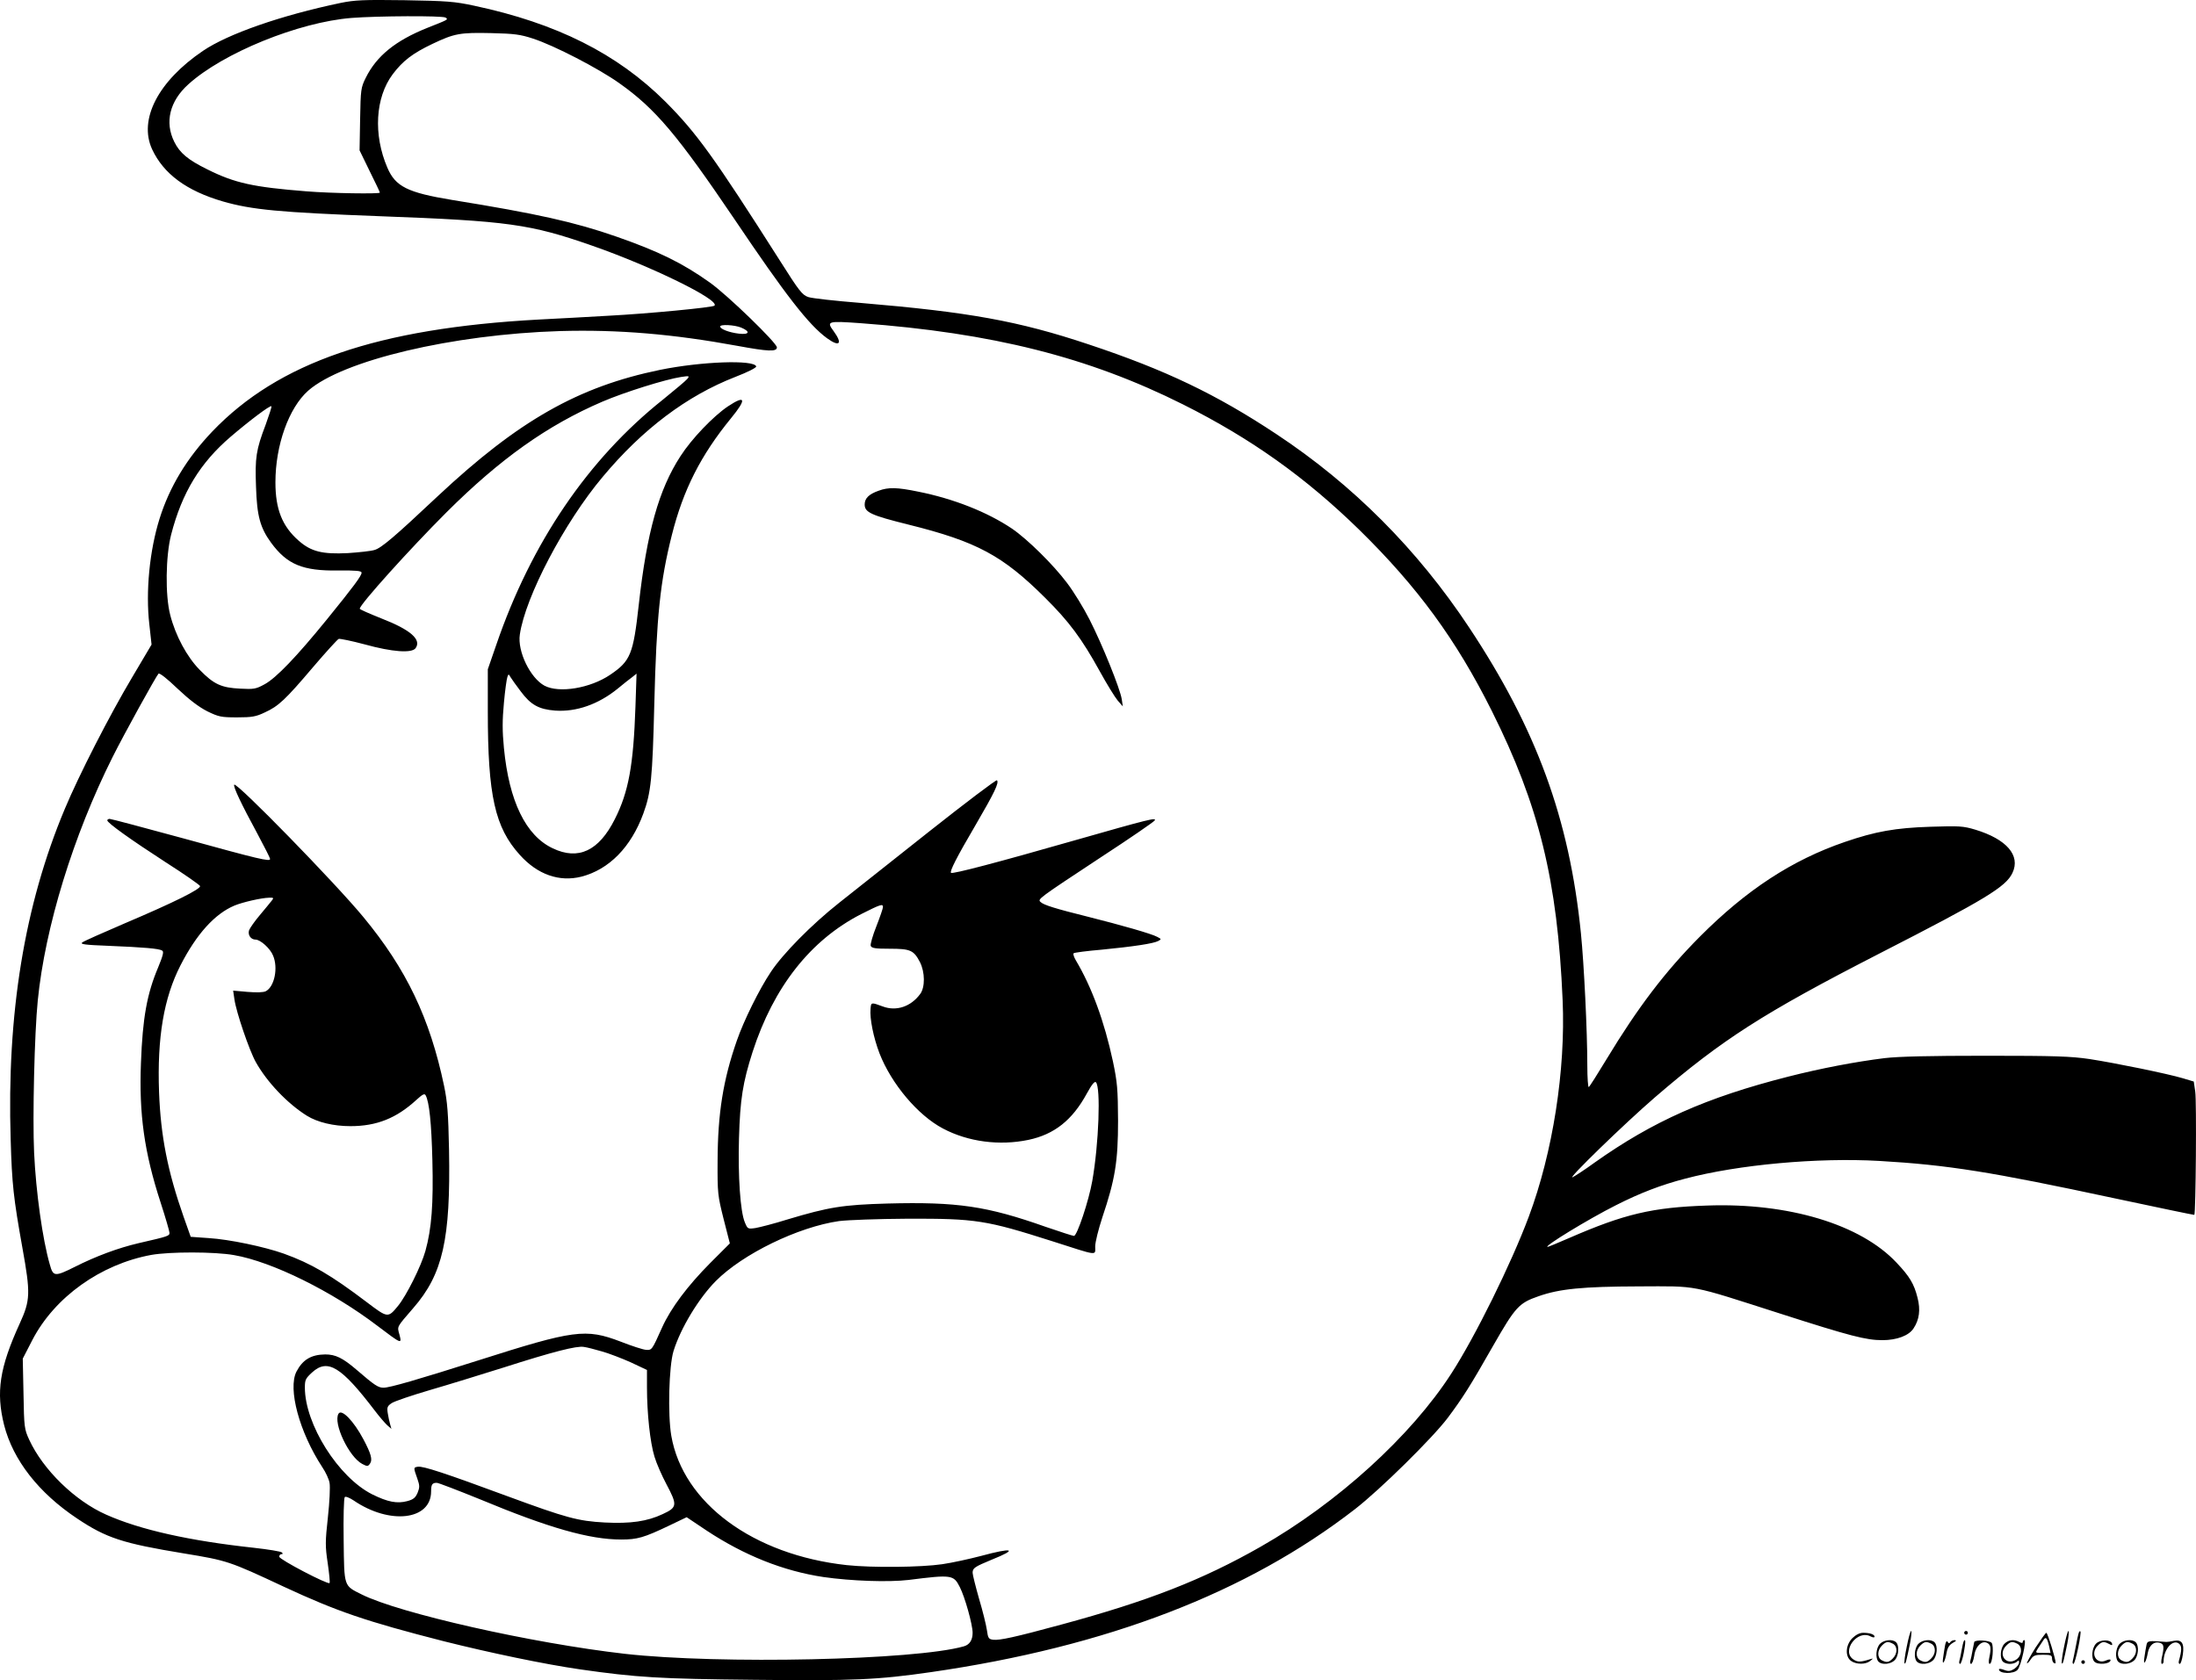 <svg version="1.0" xmlns="http://www.w3.org/2000/svg"
  viewBox="0 0 1200.354 918.599"
 preserveAspectRatio="xMidYMid meet">
<g transform="translate(-0.357,919.707) scale(0.1,-0.1)"
fill="#000000" stroke="none">
<path d="M1865 9181 c-325 -68 -615 -169 -752 -262 -245 -166 -353 -375 -278
-538 63 -135 188 -227 386 -285 160 -46 309 -60 859 -81 702 -26 822 -43 1160
-161 322 -112 700 -297 669 -328 -9 -10 -366 -44 -576 -55 -106 -6 -280 -16
-385 -21 -881 -48 -1422 -234 -1784 -612 -138 -145 -233 -301 -288 -476 -55
-175 -77 -400 -56 -580 l12 -109 -106 -179 c-125 -210 -291 -535 -368 -719
-221 -526 -318 -1121 -296 -1811 7 -241 15 -315 64 -589 45 -250 44 -286 -15
-415 -110 -241 -130 -374 -85 -554 49 -192 189 -371 399 -511 160 -107 249
-136 584 -191 237 -39 247 -42 546 -182 293 -136 448 -189 874 -298 255 -64
552 -126 746 -154 307 -44 436 -52 952 -57 542 -6 674 0 965 42 962 139 1727
433 2318 891 138 107 423 388 507 499 82 110 120 169 248 394 122 213 141 234
248 271 116 41 243 53 547 54 332 1 272 12 775 -149 383 -123 469 -145 558
-145 79 0 145 25 170 64 32 48 39 102 22 168 -19 76 -43 116 -115 192 -196
209 -590 328 -1035 312 -300 -10 -452 -46 -753 -177 -62 -27 -115 -49 -119
-49 -26 0 223 152 372 227 134 68 249 112 380 146 291 77 725 116 1060 97 377
-22 608 -59 1285 -204 239 -51 436 -92 438 -91 8 7 13 626 5 674 l-8 55 -60
18 c-84 25 -367 83 -510 105 -102 15 -186 18 -565 18 -311 0 -478 -4 -555 -13
-161 -20 -349 -56 -526 -101 -448 -114 -740 -244 -1059 -470 -52 -38 -106 -73
-120 -80 -37 -18 283 293 450 437 367 316 592 460 1225 785 582 298 693 365
729 442 45 95 -32 184 -203 236 -67 20 -87 21 -245 16 -192 -6 -302 -26 -468
-83 -289 -99 -538 -262 -793 -518 -191 -192 -340 -389 -510 -670 -49 -81 -92
-149 -97 -152 -4 -3 -8 50 -8 118 0 187 -18 555 -35 723 -63 625 -243 1117
-612 1673 -281 424 -634 779 -1053 1056 -329 218 -607 351 -1025 490 -386 129
-656 177 -1248 227 -137 11 -265 25 -285 32 -33 11 -49 31 -154 197 -365 574
-457 700 -627 871 -264 263 -595 429 -1046 525 -107 23 -148 26 -380 30 -226
3 -272 1 -350 -15z m574 -80 c16 -11 17 -10 -99 -56 -175 -70 -278 -154 -337
-273 -27 -54 -28 -65 -31 -227 l-3 -170 55 -113 c31 -62 56 -115 56 -118 0 -8
-267 -4 -401 7 -291 23 -392 45 -542 120 -106 52 -151 90 -181 151 -53 107
-25 222 77 314 190 172 603 340 892 363 139 11 497 13 514 2z m478 -115 c115
-37 360 -164 472 -244 198 -140 319 -285 629 -743 280 -416 406 -578 506 -651
69 -50 87 -31 36 39 -40 54 -33 56 149 43 718 -53 1244 -185 1761 -444 373
-187 670 -399 964 -686 318 -312 529 -600 724 -990 258 -516 359 -926 387
-1580 17 -384 -54 -835 -185 -1185 -96 -257 -293 -656 -423 -857 -221 -343
-624 -709 -1042 -947 -319 -182 -617 -298 -1090 -426 -254 -69 -337 -87 -372
-83 -25 3 -29 8 -35 53 -4 28 -23 105 -43 172 -19 67 -35 131 -35 141 0 26 11
33 105 72 145 58 117 68 -60 20 -61 -16 -156 -37 -211 -45 -116 -17 -381 -20
-522 -5 -511 56 -895 339 -959 707 -20 116 -13 382 12 463 39 126 138 289 231
383 148 149 451 296 674 328 48 6 210 12 375 13 374 1 429 -8 790 -123 256
-82 235 -80 235 -29 0 24 18 95 39 159 70 208 86 306 86 529 -1 173 -4 209
-28 324 -47 219 -116 407 -203 553 -10 17 -16 35 -12 38 3 4 73 13 155 20 172
17 280 33 307 47 19 10 18 11 -5 23 -31 17 -196 64 -379 110 -177 44 -241 64
-258 80 -18 16 -18 16 329 245 158 103 290 194 294 201 12 18 -29 8 -432 -107
-426 -122 -673 -187 -681 -179 -8 8 29 82 134 261 103 177 130 232 117 245 -4
4 -172 -123 -373 -282 -201 -159 -422 -334 -491 -389 -149 -118 -306 -277
-372 -377 -63 -94 -148 -266 -186 -376 -75 -215 -104 -398 -105 -657 -1 -178
1 -190 33 -318 l34 -133 -107 -107 c-124 -125 -215 -246 -263 -352 -56 -125
-56 -125 -88 -123 -16 1 -78 21 -139 45 -191 73 -255 64 -776 -102 -337 -107
-486 -150 -520 -150 -29 0 -49 13 -145 96 -78 67 -117 86 -174 86 -77 -1 -123
-29 -157 -94 -48 -94 16 -331 141 -522 19 -28 37 -67 40 -87 4 -21 0 -104 -9
-186 -15 -136 -15 -159 -1 -253 8 -56 13 -105 10 -108 -9 -10 -275 129 -275
144 0 8 5 14 12 14 8 0 8 3 3 9 -6 6 -75 17 -155 26 -350 38 -620 98 -806 181
-170 75 -345 245 -421 410 -26 57 -28 67 -31 251 l-4 192 53 103 c122 234 373
413 649 464 101 18 346 18 453 -1 208 -36 536 -198 784 -387 132 -100 134
-101 120 -48 -13 47 -17 38 76 146 161 185 204 375 195 864 -4 202 -9 263 -27
350 -78 372 -207 640 -441 923 -154 187 -692 738 -706 724 -8 -8 39 -107 126
-267 38 -71 70 -134 70 -139 0 -16 -59 -2 -469 111 -217 59 -400 108 -408 108
-7 0 -13 -4 -13 -8 0 -14 129 -106 319 -229 102 -65 186 -124 188 -130 6 -16
-143 -90 -409 -203 -119 -51 -225 -98 -234 -105 -15 -10 10 -14 142 -19 194
-8 277 -15 294 -26 10 -6 5 -26 -22 -92 -61 -144 -85 -276 -94 -523 -11 -279
18 -487 107 -761 27 -83 49 -159 49 -167 0 -17 -4 -19 -170 -57 -111 -26 -232
-71 -347 -129 -110 -55 -119 -54 -137 12 -40 138 -76 398 -86 612 -9 192 2
654 20 832 40 401 194 902 409 1331 63 126 237 441 251 456 6 5 48 -28 104
-82 66 -62 116 -100 163 -124 62 -30 75 -33 163 -33 81 0 103 4 151 27 75 34
113 70 264 248 70 82 133 151 140 154 7 2 71 -11 142 -30 152 -42 257 -49 278
-21 34 47 -27 101 -187 163 -65 26 -118 49 -118 53 0 23 272 325 474 527 294
293 552 476 852 605 121 52 345 122 430 135 46 7 48 6 34 -11 -8 -10 -68 -60
-132 -112 -410 -326 -721 -784 -912 -1342 l-46 -133 0 -232 c0 -459 39 -633
175 -783 97 -108 216 -149 336 -119 152 39 272 162 339 345 42 115 50 191 60
600 12 478 32 669 96 923 62 247 158 436 323 638 87 106 81 130 -17 65 -80
-54 -198 -177 -259 -272 -118 -181 -184 -416 -228 -813 -30 -270 -45 -307
-156 -382 -109 -74 -279 -102 -359 -60 -78 42 -149 188 -135 280 30 206 243
612 453 862 218 261 460 443 724 546 70 27 117 51 115 58 -12 37 -299 27 -525
-19 -448 -92 -775 -278 -1216 -691 -238 -224 -309 -284 -346 -294 -19 -6 -85
-13 -145 -17 -139 -7 -201 8 -269 68 -90 79 -127 172 -127 319 0 203 73 407
179 501 189 166 789 308 1377 326 316 9 616 -16 970 -81 168 -31 215 -33 215
-8 0 24 -269 285 -366 354 -150 107 -281 171 -510 251 -229 80 -436 126 -900
201 -243 40 -309 73 -353 176 -78 181 -66 384 29 511 55 73 108 114 217 166
120 57 150 63 323 59 125 -3 157 -7 227 -30z m1138 -1580 c52 -22 45 -40 -13
-33 -52 6 -102 25 -102 39 0 13 78 9 115 -6z m-2599 -530 c-53 -139 -59 -181
-53 -340 5 -161 23 -225 83 -307 87 -118 172 -154 367 -151 98 1 127 -2 127
-12 0 -17 -43 -75 -190 -256 -165 -203 -277 -320 -340 -354 -47 -26 -59 -28
-133 -24 -103 5 -144 23 -222 103 -69 70 -132 186 -161 300 -28 107 -25 322 5
439 59 229 158 392 325 535 104 89 217 174 223 167 3 -2 -12 -47 -31 -100z
m1394 -1459 c55 -74 99 -98 188 -105 116 -8 236 34 342 120 29 24 64 52 78 62
l25 20 -6 -180 c-11 -320 -37 -466 -113 -616 -87 -173 -199 -226 -339 -159
-147 69 -239 257 -267 549 -9 93 -9 151 0 246 6 68 15 131 19 142 6 17 7 17
17 -1 6 -10 31 -45 56 -78z m-1361 -1144 c-8 -10 -37 -46 -65 -79 -29 -34 -55
-72 -59 -83 -8 -26 10 -51 35 -51 27 0 81 -49 96 -87 29 -67 8 -170 -39 -195
-13 -7 -49 -8 -100 -4 l-79 7 7 -48 c10 -70 81 -279 117 -343 61 -109 172
-226 279 -293 58 -36 146 -57 238 -57 143 0 251 43 360 143 34 31 45 37 51 26
20 -36 32 -152 37 -355 6 -239 -4 -374 -38 -496 -23 -83 -104 -245 -150 -301
-55 -67 -56 -66 -171 21 -194 147 -303 211 -453 265 -107 38 -298 78 -410 85
l-99 7 -39 110 c-87 248 -125 441 -134 680 -11 300 26 516 117 694 88 172 188
282 295 327 46 19 147 42 189 43 26 1 27 -1 15 -16z m3341 -35 c0 -7 -16 -54
-36 -105 -20 -50 -34 -99 -31 -107 5 -13 24 -16 104 -16 113 0 131 -8 165 -73
28 -55 29 -138 1 -175 -51 -69 -130 -95 -203 -68 -65 24 -65 24 -68 -13 -5
-52 16 -157 49 -243 65 -167 210 -339 347 -411 138 -73 309 -95 467 -62 142
30 240 108 319 253 28 51 43 69 50 62 27 -27 16 -337 -20 -540 -19 -108 -83
-300 -100 -300 -7 0 -77 23 -156 50 -320 113 -482 137 -863 127 -245 -7 -320
-19 -547 -87 -73 -23 -152 -43 -175 -47 -42 -6 -43 -5 -58 31 -25 59 -38 253
-32 461 6 212 21 304 74 470 115 356 317 613 595 755 105 53 118 57 118 38z
m-1535 -2430 c39 -11 109 -38 158 -60 l87 -41 0 -96 c0 -140 17 -300 41 -378
11 -37 41 -105 65 -150 61 -115 60 -127 -20 -164 -85 -40 -175 -53 -316 -46
-148 8 -210 25 -536 145 -338 125 -457 164 -486 160 -25 -4 -25 -4 -3 -66 13
-37 13 -47 1 -77 -12 -27 -23 -36 -56 -45 -56 -15 -107 -5 -192 37 -185 93
-368 383 -368 584 0 42 4 50 40 83 85 77 159 31 342 -209 25 -33 56 -69 68
-80 l23 -20 -7 25 c-4 14 -10 41 -13 61 -5 32 -2 39 22 55 15 10 109 42 208
71 100 29 281 85 402 123 272 87 401 120 440 113 17 -2 62 -14 100 -25z m-668
-808 c377 -157 599 -220 772 -220 88 0 124 10 262 76 l96 46 109 -73 c206
-136 419 -221 638 -254 153 -22 355 -29 466 -16 237 30 246 28 280 -39 28 -55
70 -205 70 -250 0 -39 -16 -65 -48 -74 -266 -76 -1337 -99 -1852 -41 -509 58
-1235 222 -1440 325 -98 49 -95 39 -98 297 -2 124 1 230 6 235 5 5 25 -3 48
-18 197 -135 424 -109 424 49 0 38 6 47 31 47 9 0 115 -41 236 -90z M4806
6514 c-54 -19 -76 -42 -76 -75 0 -43 34 -59 239 -110 374 -93 515 -169 748
-401 130 -129 200 -223 298 -401 39 -71 83 -142 98 -160 l28 -32 -6 40 c-9 57
-107 300 -176 435 -32 63 -87 153 -123 200 -75 100 -216 239 -301 297 -134 90
-317 163 -512 202 -117 24 -163 25 -217 5z M1854 1468 c-31 -51 57 -237 130
-275 27 -14 31 -14 42 2 15 21 6 54 -36 133 -53 100 -119 168 -136 140z
M10426 194 c-10 -47 -15 -88 -12 -91 5 -6 9 7 30 110 7 37 10 67 6 67 -4 0
-15 -39 -24 -86z M10740 270 c0 -5 5 -10 10 -10 6 0 10 5 10 10 0 6 -4 10 -10
10 -5 0 -10 -4 -10 -10z M11286 194 c-10 -47 -15 -88 -12 -91 5 -6 9 7 30 110
7 37 10 67 6 67 -4 0 -15 -39 -24 -86z M11366 269 c-3 -8 -10 -41 -16 -74 -6
-33 -14 -68 -16 -77 -3 -10 -1 -18 3 -18 10 0 46 171 38 178 -2 3 -7 -1 -9 -9z
M10129 241 c-38 -38 -41 -101 -7 -125 29 -20 79 -20 104 0 18 14 18 15 1 10
-53 -17 -69 -17 -92 -2 -69 45 21 166 94 126 12 -6 21 -7 21 -1 0 12 -25 21
-62 21 -19 0 -39 -10 -59 -29z M11130 189 c-28 -45 -49 -83 -47 -85 2 -3 12 7
21 21 14 21 24 25 66 25 43 0 50 -3 50 -19 0 -11 5 -23 10 -26 6 -3 10 -3 10
1 0 20 -44 164 -51 164 -4 0 -30 -37 -59 -81z m75 4 l7 -33 -42 0 c-42 0 -42
0 -28 23 8 12 21 32 29 44 15 25 22 18 34 -34z M10280 210 c-22 -22 -27 -79
-8 -98 19 -19 66 -14 88 8 22 22 27 79 8 98 -19 19 -66 14 -88 -8z m71 0 c25
-14 25 -54 -1 -80 -23 -23 -33 -24 -61 -10 -25 14 -25 54 1 80 23 23 33 24 61
10z M10490 210 c-22 -22 -27 -79 -8 -98 19 -19 66 -14 88 8 22 22 27 79 8 98
-19 19 -66 14 -88 -8z m71 0 c25 -14 25 -54 -1 -80 -23 -23 -33 -24 -61 -10
-25 14 -25 54 1 80 23 23 33 24 61 10z M10636 204 c-3 -16 -8 -47 -11 -69 -8
-51 10 -26 19 27 5 27 15 42 34 53 18 10 22 14 10 15 -9 0 -20 -5 -24 -11 -5
-8 -9 -8 -14 1 -5 8 -10 3 -14 -16z M10737 223 c-2 -4 -7 -26 -11 -48 -4 -22
-9 -48 -12 -57 -3 -10 -1 -18 4 -18 4 0 14 28 20 62 11 58 10 81 -1 61z
M10795 220 c-1 -3 -5 -23 -9 -45 -4 -22 -9 -48 -12 -57 -3 -10 -1 -18 4 -18 5
0 13 20 17 45 7 53 44 87 74 68 17 -11 19 -28 8 -80 -4 -18 -3 -33 2 -33 16 0
24 99 11 115 -12 14 -87 18 -95 5z M10960 210 c-22 -22 -27 -79 -8 -98 7 -7
24 -12 38 -12 14 0 31 5 38 12 9 9 12 8 12 -5 0 -9 -12 -24 -26 -34 -21 -13
-32 -15 -55 -6 -16 6 -29 8 -29 3 0 -24 81 -27 102 -2 18 19 50 162 37 162 -5
0 -9 -5 -9 -10 0 -7 -6 -7 -19 0 -30 16 -59 12 -81 -10z m71 0 c29 -16 25 -65
-6 -86 -56 -37 -103 28 -55 76 23 23 33 24 61 10z M11461 211 c-23 -23 -28
-80 -9 -99 19 -19 88 -13 88 9 0 5 -11 4 -24 -2 -54 -25 -89 38 -46 81 23 23
33 24 62 9 16 -9 19 -8 16 3 -8 22 -64 22 -87 -1z M11590 210 c-22 -22 -27
-79 -8 -98 19 -19 66 -14 88 8 22 22 27 79 8 98 -19 19 -66 14 -88 -8z m71 0
c25 -14 25 -54 -1 -80 -23 -23 -33 -24 -61 -10 -25 14 -25 54 1 80 23 23 33
24 61 10z M11736 201 c-3 -14 -8 -44 -11 -66 -8 -51 10 -26 19 27 8 41 35 63
66 53 22 -7 24 -21 11 -77 -5 -22 -5 -38 0 -38 5 0 9 6 9 13 0 68 51 125 85
97 15 -13 15 -35 -1 -92 -3 -10 -1 -18 4 -18 6 0 13 23 17 50 9 63 -5 84 -49
76 -17 -4 -35 -6 -41 -6 -101 8 -104 7 -109 -19z M11380 110 c0 -5 5 -10 10
-10 6 0 10 5 10 10 0 6 -4 10 -10 10 -5 0 -10 -4 -10 -10z"/>
</g>
</svg>
